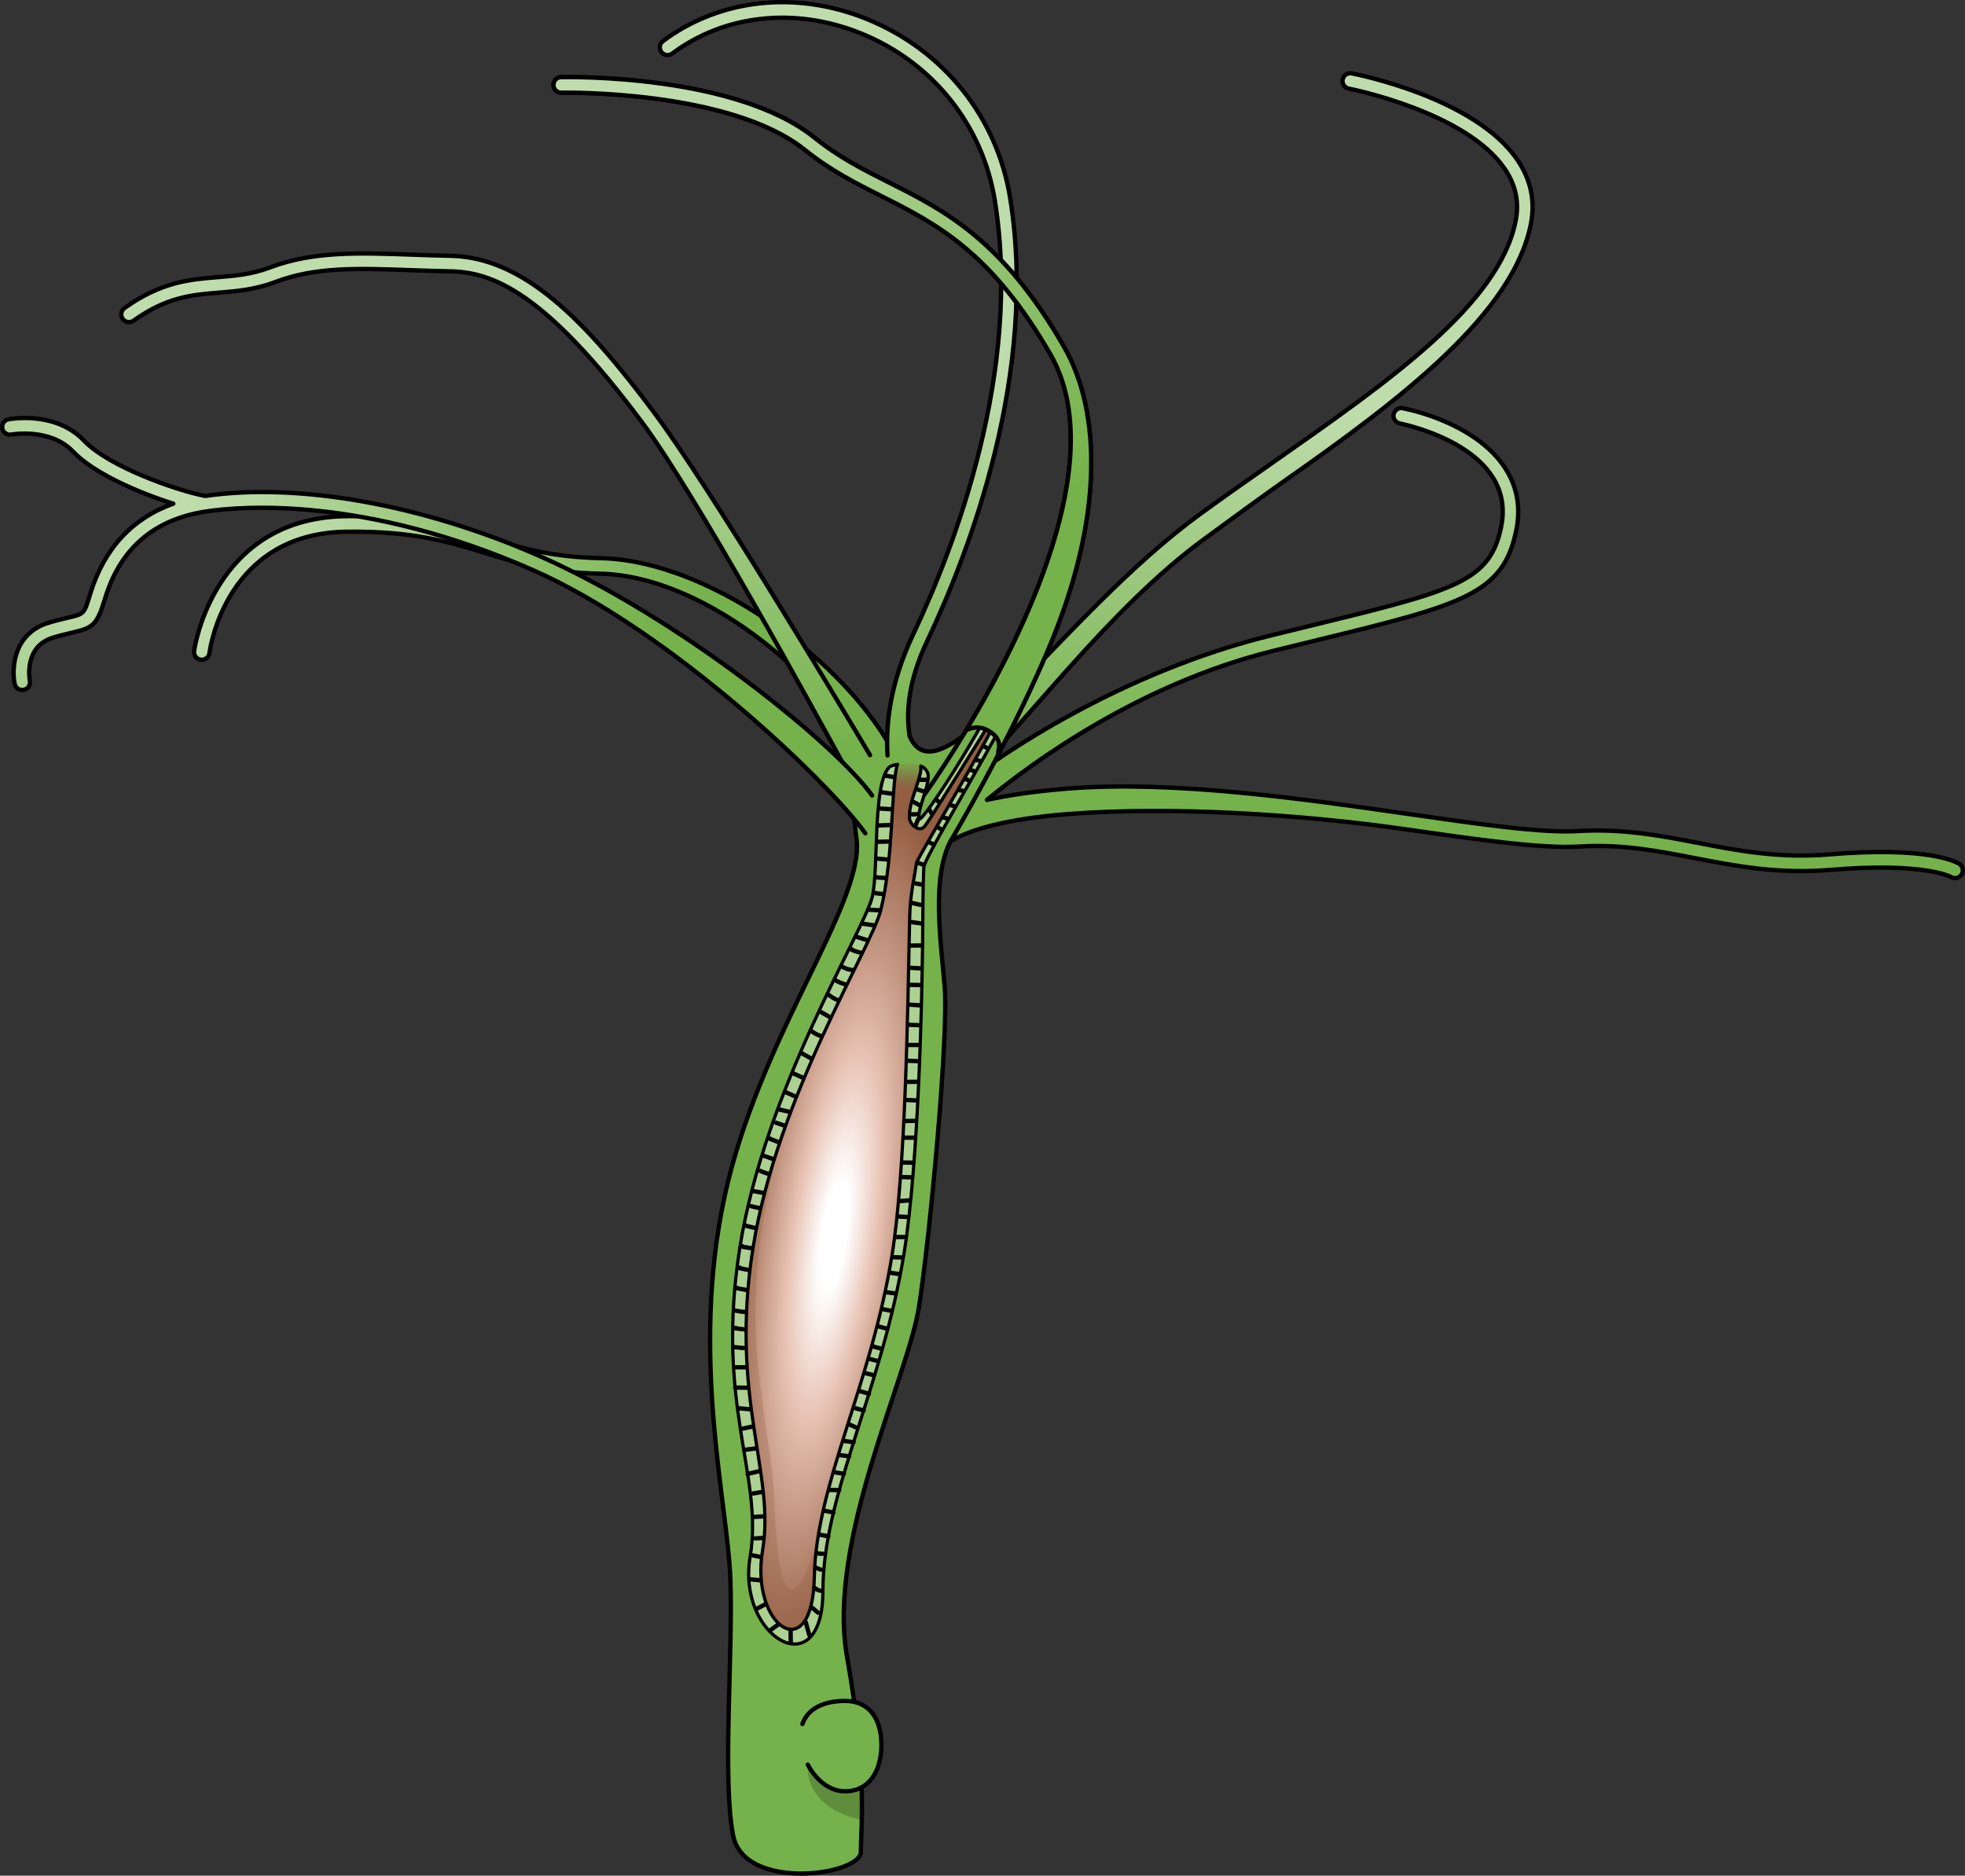 <?xml version="1.0" encoding="utf-8"?>
<!-- Generator: Adobe Illustrator 24.1.2, SVG Export Plug-In . SVG Version: 6.00 Build 0)  -->
<svg version="1.1" id="Camada_1" xmlns="http://www.w3.org/2000/svg" xmlns:xlink="http://www.w3.org/1999/xlink" x="0px" y="0px"
	 width="454.611px" height="433.995px" viewBox="0 0 454.611 433.995" enable-background="new 0 0 454.611 433.995"
	 xml:space="preserve">
<rect x="0" y="0" width="454.611" height="433.995" fill="#333333" stroke="none"/>
<g>
	<g>
		
			<radialGradient id="SVGID_1_" cx="55.896" cy="304.537" r="132.438" gradientTransform="matrix(1 0 0 -1 0 437.306)" gradientUnits="userSpaceOnUse">
			<stop  offset="0.117" style="stop-color:#BFDDAC"/>
			<stop  offset="0.823" style="stop-color:#75B24B"/>
		</radialGradient>
		<path fill="url(#SVGID_1_)" stroke="#000000" stroke-linecap="round" stroke-linejoin="round" stroke-miterlimit="10" d="
			M201.969,179.219c-8.859-20.856-38.259-45.96-63.07-46.479c-11.98-0.251-19.456-2.559-26.687-4.789
			c-8.184-2.524-16.647-5.135-32.167-4.923c-27.675,0.418-31.437,26.935-31.58,28.064c-0.126,0.982-1.033,1.673-2.009,1.552
			c-0.983-0.126-1.678-1.026-1.552-2.009c0.039-0.307,4.314-30.772,35.094-31.198c16.087-0.221,24.825,2.475,33.275,5.082
			c7.316,2.257,14.226,4.389,25.704,4.63c26.533,0.555,60.122,26.388,69.586,48.669"/>
		
			<linearGradient id="SVGID_2_" gradientUnits="userSpaceOnUse" x1="245.239" y1="361.003" x2="236.98" y2="240.3" gradientTransform="matrix(1 0 0 -1 0 437.306)">
			<stop  offset="0.117" style="stop-color:#BFDDAC"/>
			<stop  offset="0.823" style="stop-color:#75B24B"/>
		</linearGradient>
		<path fill="url(#SVGID_2_)" d="M453.269,199.862c-0.67-0.422-7.198-4.078-30.011-2.177c-11.682,0.974-21.228-0.873-30.461-2.66
			c-8.54-1.652-17.376-3.353-27.628-2.742c-8.376,0.528-22.773-1.561-39.451-3.958c-24.126-3.466-54.147-7.779-78.426-5.886
			c-7.679,0.601-13.906,1.525-18.972,2.64c10.398-8.573,35.233-26.831,66.255-34.485c3.301-0.816,6.406-1.572,9.325-2.286
			c34.7-8.475,44.027-10.755,46.963-25.973c1.439-7.452-1.168-14.171-7.543-19.429c-4.681-3.863-11.517-6.943-18.778-8.453
			c-0.97-0.201-1.922,0.422-2.124,1.392c-0.201,0.971,0.402,1.861,1.392,2.123c2.776,0.569,26.916,6.134,23.528,23.685
			c-2.501,12.959-10.525,14.919-44.291,23.168c-2.922,0.713-6.028,1.474-9.334,2.289c-33.978,8.385-62.129,27.247-71.572,34.915
			c-0.514-1.686,1.159,1.133,0,0c14.683-13.713,34.021-40.97,56.738-57.512c5.678-4.134,12.767-9.382,18.423-13.341
			c27.327-19.128,52.796-38.719,56.872-59.369c1.032-5.231,0.009-10.175-3.043-14.699c-9.782-14.503-37.239-19.906-38.403-20.128
			c-0.993-0.188-1.913,0.451-2.1,1.425c-0.186,0.973,0.451,1.914,1.425,2.1c0.271,0.051,27.162,5.349,36.106,18.615
			c2.53,3.752,3.345,7.676,2.493,11.991c-3.796,19.232-29.034,36.897-55.753,55.6c-5.669,3.967-11.529,8.071-17.235,12.224
			c-32.529,23.687-60.168,67.725-67.21,51.41c-0.894-5.442-0.334-12.761,4.056-22.031c9.932-20.966,25.633-62.148,19.21-102.38
			c-3-18.794-15.398-34.316-33.16-41.523c-16.377-6.642-34.018-4.733-47.192,5.11c-0.794,0.593-0.958,1.717-0.363,2.512
			c0.593,0.796,1.717,0.959,2.512,0.363c12.162-9.084,28.494-10.82,43.694-4.659c16.588,6.73,28.164,21.22,30.964,38.763
			c6.27,39.276-9.155,79.686-18.909,100.276c-5.346,11.284-6.399,20.869-5.937,28.026c-1.427-0.097-2.808-0.127-4.044-0.073
			c-8.31-13.959-37.25-62.244-49.929-79.24c-16.078-21.553-30.249-35.973-47.143-36.298c-3.126-0.061-6.116-0.165-8.986-0.266
			c-12.239-0.436-22.8-0.808-32.661,2.925c-4.362,1.651-8.178,1.959-12.219,2.288c-6.4,0.517-13.02,1.055-21.541,7.14
			c-0.806,0.576-0.993,1.698-0.418,2.504c0.578,0.809,1.701,0.993,2.504,0.418c7.715-5.511,13.558-5.984,19.745-6.486
			c4.111-0.333,8.363-0.678,13.198-2.507c9.186-3.477,18.93-3.132,31.263-2.695c2.89,0.103,5.898,0.209,9.043,0.269
			c9.661,0.186,21.718,4.536,44.337,34.855c12.467,16.713,39.621,66.276,47.811,81.334c0.224,3.946,1.33,9.982,1.909,15.427
			c1.589,14.929-22.642,45.702-30.584,82.548c-7.94,36.846,0.726,70.872,1.361,88.342c0.635,17.471-1.906,46.375,0.635,59.399
			c2.54,13.023,29.541,9.211,29.541,3.811c0-5.4,1.589-18.423-3.176-45.105c-4.765-26.681,14.091-64.789,16.631-80.988
			c2.54-16.2,6.911-62.771,5.94-74.205c-0.917-10.796-3.049-25.118,1.389-33.62c4.642-2.633,12.803-5.102,27.1-6.219
			c23.87-1.866,54.218,0.077,78.173,3.521c16.872,2.425,31.444,4.515,40.177,3.99c9.798-0.604,18.025,0.996,26.729,2.681
			c9.473,1.834,19.27,3.736,31.441,2.714c21.599-1.805,27.767,1.619,27.799,1.634c0.298,0.188,0.628,0.278,0.956,0.278
			c0.595,0,1.179-0.297,1.519-0.837C454.36,201.499,454.109,200.39,453.269,199.862z"/>
		<path opacity="0.2" enable-background="new    " d="M186.882,408.291c0,0-1.363,9.835,12.49,12.805
			c0.085-4.099,0.038-9.599-0.578-16.824l-6.789,0.157L186.882,408.291z"/>
		<path fill="none" stroke="#000000" stroke-linecap="round" stroke-linejoin="round" stroke-miterlimit="10" d="M201.286,174.725
			c-8.31-13.959-37.25-62.244-49.929-79.24c-16.078-21.553-30.249-35.973-47.143-36.298c-3.126-0.061-6.116-0.165-8.986-0.266
			c-12.239-0.436-22.8-0.808-32.661,2.925c-4.362,1.651-8.178,1.959-12.219,2.288c-6.4,0.517-13.02,1.055-21.541,7.14
			c-0.806,0.576-0.993,1.698-0.418,2.504c0.578,0.809,1.701,0.993,2.504,0.418c7.715-5.511,13.558-5.984,19.745-6.486
			c4.111-0.333,8.363-0.678,13.198-2.507c9.186-3.477,18.93-3.132,31.263-2.695c2.89,0.103,5.898,0.209,9.043,0.269
			c9.661,0.186,21.718,4.536,44.337,34.855c12.467,16.713,39.621,66.276,47.811,81.334c0.224,3.946,1.33,9.982,1.909,15.427
			c1.589,14.929-22.642,45.702-30.584,82.548c-7.94,36.846,0.726,70.872,1.361,88.342c0.635,17.471-1.906,46.375,0.635,59.399
			c2.54,13.023,29.541,9.211,29.541,3.811s1.589-18.423-3.176-45.105c-4.765-26.681,14.091-64.789,16.631-80.988
			c2.54-16.2,6.912-62.771,5.94-74.205c-0.917-10.796-3.049-25.118,1.389-33.62c4.642-2.633,12.803-5.102,27.1-6.219
			c23.87-1.866,54.218,0.077,78.173,3.521c16.872,2.425,31.444,4.515,40.177,3.99c9.798-0.604,18.025,0.996,26.729,2.681
			c9.473,1.834,19.27,3.736,31.441,2.714c21.599-1.805,27.767,1.619,27.799,1.634c0.298,0.188,0.628,0.278,0.956,0.278
			c0.595,0,1.179-0.297,1.519-0.837c0.53-0.837,0.278-1.946-0.56-2.475c-0.67-0.422-7.198-4.078-30.011-2.177
			c-11.682,0.974-21.228-0.873-30.461-2.66c-8.54-1.652-17.376-3.353-27.628-2.742c-8.376,0.528-22.773-1.561-39.451-3.958
			c-24.126-3.466-54.147-7.779-78.426-5.886c-7.679,0.601-13.906,1.525-18.972,2.64c10.398-8.573,35.233-26.831,66.255-34.485
			c3.301-0.816,6.406-1.572,9.325-2.286c34.7-8.475,44.027-10.755,46.963-25.973c1.439-7.452-1.168-14.171-7.543-19.429
			c-4.681-3.863-11.517-6.943-18.778-8.453c-0.97-0.201-1.922,0.422-2.124,1.392c-0.201,0.971,0.402,1.861,1.392,2.123
			c2.776,0.569,26.916,6.134,23.528,23.685c-2.501,12.959-10.525,14.919-44.291,23.168c-2.922,0.713-6.028,1.474-9.334,2.289
			c-33.978,8.385-62.129,27.247-71.572,34.915c-0.514-1.686,1.159,1.133,0,0c14.683-13.713,34.021-40.97,56.738-57.512
			c5.678-4.134,12.767-9.382,18.423-13.341c27.327-19.128,52.796-38.719,56.872-59.369c1.032-5.231,0.009-10.175-3.043-14.699
			c-9.782-14.503-37.239-19.906-38.403-20.128c-0.993-0.188-1.913,0.451-2.1,1.425c-0.186,0.973,0.451,1.914,1.425,2.1
			c0.271,0.051,27.162,5.349,36.106,18.615c2.53,3.752,3.345,7.676,2.493,11.991c-3.796,19.232-29.034,36.897-55.753,55.6
			c-5.669,3.967-11.529,8.071-17.235,12.224c-32.529,23.687-60.168,67.725-67.209,51.41c-0.894-5.442-0.334-12.761,4.056-22.031
			c9.932-20.966,25.633-62.148,19.21-102.38c-3-18.794-15.398-34.316-33.16-41.523c-16.377-6.642-34.018-4.733-47.192,5.11
			c-0.794,0.593-0.958,1.717-0.363,2.512c0.593,0.796,1.717,0.959,2.512,0.363c12.162-9.084,28.494-10.82,43.694-4.659
			c16.588,6.73,28.164,21.22,30.964,38.763c6.27,39.276-9.155,79.686-18.909,100.276c-5.346,11.284-6.399,20.869-5.937,28.026"/>
		
			<radialGradient id="SVGID_3_" cx="28.896" cy="319.784" r="153.84" gradientTransform="matrix(1 0 0 -1 0 437.306)" gradientUnits="userSpaceOnUse">
			<stop  offset="0.117" style="stop-color:#BFDDAC"/>
			<stop  offset="0.823" style="stop-color:#75B24B"/>
		</radialGradient>
		<path fill="url(#SVGID_3_)" stroke="#000000" stroke-linecap="round" stroke-linejoin="round" stroke-miterlimit="10" d="
			M201.772,184.067c-8.338-11.735-44.346-41.072-77.099-55.483c-26.878-11.824-55.704-16.979-77.205-13.832
			c-6.73-1.286-22.354-6.825-27.991-12.761c-6.638-6.983-17.084-5.055-17.524-4.972c-0.971,0.188-1.607,1.127-1.421,2.099
			c0.186,0.973,1.124,1.607,2.099,1.427c0.088-0.014,8.977-1.622,14.242,3.92c4.796,5.048,15.194,9.556,23.219,12.068
			c-9.469,3.371-16.04,10.452-19.188,20.795c-1.434,4.715-1.434,4.715-4.973,5.542c-1.198,0.28-2.689,0.629-4.619,1.201
			c-8.027,2.379-8.691,10.29-7.921,14.142c0.192,0.97,1.136,1.587,2.105,1.407c0.97-0.191,1.604-1.133,1.416-2.105
			c-0.064-0.324-1.453-7.966,5.42-10.003c1.831-0.542,3.264-0.878,4.417-1.147c4.855-1.136,5.678-1.713,7.591-7.992
			c3.495-11.482,11.343-18.222,23.327-20.03c7.83-1.182,36.411-3.699,75.56,13.527c32.199,14.167,68.815,49.475,76.957,60.932"/>
		
			<radialGradient id="SVGID_4_" cx="147.932" cy="420.411" r="170.662" gradientTransform="matrix(1 0 0 -1 0 437.306)" gradientUnits="userSpaceOnUse">
			<stop  offset="0.117" style="stop-color:#BFDDAC"/>
			<stop  offset="0.823" style="stop-color:#75B24B"/>
		</radialGradient>
		<path fill="url(#SVGID_4_)" stroke="#000000" stroke-linecap="round" stroke-linejoin="round" stroke-miterlimit="10" d="
			M213.909,183.789c0.48-0.713,48.818-67.627,29.096-101.833c-13.735-23.826-26.602-30.3-39.046-36.561
			c-5.819-2.929-11.84-5.957-17.71-10.69c-17.311-13.95-55.981-13.274-56.37-13.265c-0.991,0.021-1.813-0.764-1.835-1.755
			c-0.021-0.993,0.767-1.817,1.755-1.835c1.64-0.036,40.368-0.717,58.703,14.059c5.574,4.492,11.157,7.302,17.07,10.28
			c12.914,6.499,26.268,13.216,40.542,37.974c8.806,15.273,9.234,40.044-3.727,70.414c-9.546,22.37-22.331,43.816-22.454,43.998"/>
		<path fill="#75B24B" stroke="#000000" stroke-linecap="round" stroke-linejoin="round" stroke-miterlimit="10" d="
			M185.637,398.891c1.292-3.702,5.161-5.34,9.857-5.34c5.786,0,8.423,4.389,8.423,10.165c0,5.775-2.636,10.747-8.423,10.747
			c-3.637,0-6.78-2.719-8.611-6.172"/>
	</g>
	<path fill="#ACD193" d="M213.728,200.658c-0.091,2.163-0.182,4.781-0.197,8.004c-0.076,22.68-1.059,60.779-4.373,81.296
		c-5.099,31.577-18.777,55.785-18.777,78.163c0,22.363-20.002,10.788-16.84-7.898c3.147-18.686-8.155-34.997-2.375-71.568
		c5.795-36.585,28.596-73.11,30.609-81.054c1.543-6.098,0.06-25.964,3.873-30.019c0.197-0.228,0.984-0.53,2.012-0.726
		c1.589-0.333,3.783-0.424,5.371,0.378c0.59,0.302,1.104,0.726,1.452,1.316c1.271,2.119-2.678,9.23-1.74,10.894
		c0.499,0.892,14.767-20.26,22.166-37.327c2.859-6.612,6.098-6.34,6.173-5.81C242.067,153.073,213.849,197.632,213.728,200.658z"/>
	
		<radialGradient id="SVGID_5_" cx="192.768" cy="285.928" r="99.919" gradientTransform="matrix(0.144 -0.99 0.224 0.033 101.152 467.418)" gradientUnits="userSpaceOnUse">
		<stop  offset="0.128" style="stop-color:#FFFFFF"/>
		<stop  offset="0.43" style="stop-color:#E7C1B2"/>
		<stop  offset="0.992" style="stop-color:#945E43"/>
	</radialGradient>
	<path fill="url(#SVGID_5_)" d="M212.017,199.708c-0.41,3.13-1.44,7.03-1.56,12.37c-0.45,21.65-0.94,58.89-4.1,78.42
		c-4.24,26.27-14.48,47.1-17.26,66.18c-0.4,2.75-0.65,5.46-0.7,8.15c-0.38,21.34-14.96,11.6-11.97-6.18
		c3-17.78-7.74-35.16-2.21-69.98c1.29-8.13,3.47-16.24,6.08-24.01c8.57-25.51,21.78-47.34,23.46-54.03
		c3-11.95,2.41-28.84,3.78-33.48c0.03-0.09,0.06-0.2,0.12-0.29c1.59-0.33,3.79-0.42,5.37,0.38c0.4,2.62-3.13,8.58-2.57,12.37
		c0.18,1.15,2.26,3.2,3.54,1.49c2.45-3.29,17.64-28.3,17.93-28.3C233.667,163.029,212.197,198.399,212.017,199.708z"/>
	<path opacity="0.3" fill="#945E43" d="M189.097,356.679c-0.4,2.75-0.65,5.46-0.7,8.15c-0.38,21.34-14.96,11.6-11.97-6.18
		c3-17.78-7.74-35.16-2.21-69.98c1.29-8.13,3.47-16.24,6.08-24.01c-2.641,11.027-5.909,24.936-5.482,42.754
		c0.315,13.142,4.032,30.47,4.329,39.742C179.978,373.133,184.182,372.315,189.097,356.679z"/>
	<linearGradient id="SVGID_6_" gradientUnits="userSpaceOnUse" x1="209.962" y1="182.855" x2="210.489" y2="174.138">
		<stop  offset="0" style="stop-color:#538441;stop-opacity:0"/>
		<stop  offset="0.124" style="stop-color:#5D9244;stop-opacity:0.151"/>
		<stop  offset="0.337" style="stop-color:#6BA448;stop-opacity:0.409"/>
		<stop  offset="0.562" style="stop-color:#72AF4A;stop-opacity:0.683"/>
		<stop  offset="0.823" style="stop-color:#75B24B"/>
	</linearGradient>
	<path fill="url(#SVGID_6_)" d="M208.235,174.716c-0.409,0.482-0.538,1.136-0.626,1.762c-0.089,0.634-0.15,1.271-0.184,1.91
		c-0.061,1.158-0.004,2.402,0.669,3.346c0.386,0.541,1.016,0.959,1.678,0.896c0.474-0.045,0.895-0.327,1.236-0.659
		c1.045-1.019,1.479-2.493,1.872-3.898c0.203-0.725,0.403-1.514,0.119-2.211c-0.222-0.545-0.717-0.944-1.257-1.178
		C210.812,174.281,209.003,173.811,208.235,174.716z"/>
	
		<path fill="none" stroke="#000000" stroke-width="0.75" stroke-linecap="round" stroke-linejoin="round" stroke-miterlimit="10" d="
		M213.032,177.236c0.393,2.618-3.132,8.579-2.572,12.376c0.182,1.15,2.255,3.192,3.541,1.483
		c2.451-3.283,17.642-28.294,17.93-28.294c1.74,0.227-19.73,35.602-19.912,36.903c-0.409,3.132-1.438,7.036-1.559,12.377
		c-0.454,21.652-0.938,58.888-4.1,78.421c-4.857,30.049-17.566,52.987-17.96,74.321c-0.378,21.349-14.964,11.605-11.968-6.173
		c2.996-17.778-7.747-35.164-2.209-69.978c5.523-34.816,27.341-69.313,29.535-78.043c2.996-11.953,2.406-28.839,3.783-33.484
		c0.03-0.091,0.061-0.197,0.121-0.287c0,0-1.62,0.227-2.012,0.726c-3.813,4.054-2.33,23.921-3.873,30.019
		c-2.012,7.943-24.814,44.469-30.609,81.054c-5.78,36.571,5.522,52.881,2.375,71.568c-3.162,18.686,16.84,30.261,16.84,7.898
		c0-22.378,13.678-46.587,18.777-78.163c3.313-20.517,4.297-58.616,4.373-81.296c0.015-3.223,0.106-5.841,0.197-8.004
		c0.121-3.026,28.339-47.586,27.356-54.348c-0.076-0.53-3.314-0.802-6.173,5.81c-7.399,17.067-21.667,38.219-22.166,37.327
		c-0.938-1.665,3.011-8.775,1.74-10.894C214.485,178.552,214.047,177.614,213.032,177.236z"/>
	
		<radialGradient id="SVGID_7_" cx="147.932" cy="420.411" r="170.662" gradientTransform="matrix(1 0 0 -1 0 437.306)" gradientUnits="userSpaceOnUse">
		<stop  offset="0.117" style="stop-color:#BFDDAC"/>
		<stop  offset="0.823" style="stop-color:#75B24B"/>
	</radialGradient>
	<path fill="url(#SVGID_7_)" stroke="#000000" stroke-linecap="round" stroke-linejoin="round" stroke-miterlimit="10" d="
		M246.115,80.163c-14.274-24.758-27.628-31.475-40.542-37.974c-5.913-2.978-11.496-5.788-17.07-10.28
		c-18.335-14.777-57.063-14.096-58.703-14.059c-0.988,0.018-1.776,0.842-1.755,1.835c0.023,0.991,0.844,1.776,1.835,1.755
		c0.389-0.009,39.059-0.685,56.37,13.265c5.871,4.733,11.891,7.76,17.71,10.69c12.443,6.261,25.31,12.735,39.046,36.561
		c13.99,24.266-6.268,64.985-19.396,86.861c0.42,0.16,2.392-1.519,5.51,0.528c3.306,2.171,1.465,4.472,1.887,5.156
		c3.683-7.105,7.764-15.447,11.381-23.924C255.349,120.207,254.921,95.436,246.115,80.163z"/>
	
		<line fill="none" stroke="#000000" stroke-linecap="round" stroke-linejoin="round" stroke-miterlimit="10" x1="189.621" y1="355.088" x2="191.644" y2="355.465"/>
	
		<line fill="none" stroke="#000000" stroke-linecap="round" stroke-linejoin="round" stroke-miterlimit="10" x1="190.739" y1="349.545" x2="192.821" y2="349.947"/>
	
		<line fill="none" stroke="#000000" stroke-linecap="round" stroke-linejoin="round" stroke-miterlimit="10" x1="191.89" y1="344.731" x2="194.153" y2="344.789"/>
	
		<line fill="none" stroke="#000000" stroke-linecap="round" stroke-linejoin="round" stroke-miterlimit="10" x1="193.14" y1="340.652" x2="195.234" y2="341.003"/>
	
		<line fill="none" stroke="#000000" stroke-linecap="round" stroke-linejoin="round" stroke-miterlimit="10" x1="194.299" y1="336.679" x2="196.461" y2="336.945"/>
	
		<line fill="none" stroke="#000000" stroke-linecap="round" stroke-linejoin="round" stroke-miterlimit="10" x1="195.241" y1="333.399" x2="197.479" y2="333.687"/>
	
		<line fill="none" stroke="#000000" stroke-linecap="round" stroke-linejoin="round" stroke-miterlimit="10" x1="196.472" y1="329.574" x2="198.173" y2="330.324"/>
	
		<line fill="none" stroke="#000000" stroke-linecap="round" stroke-linejoin="round" stroke-miterlimit="10" x1="197.847" y1="325.806" x2="199.812" y2="326.353"/>
	
		<line fill="none" stroke="#000000" stroke-linecap="round" stroke-linejoin="round" stroke-miterlimit="10" x1="198.92" y1="321.872" x2="201.037" y2="322.476"/>
	
		<line fill="none" stroke="#000000" stroke-linecap="round" stroke-linejoin="round" stroke-miterlimit="10" x1="200.196" y1="317.719" x2="202.153" y2="318.187"/>
	
		<line fill="none" stroke="#000000" stroke-linecap="round" stroke-linejoin="round" stroke-miterlimit="10" x1="201.332" y1="314.462" x2="203.008" y2="314.898"/>
	
		<line fill="none" stroke="#000000" stroke-linecap="round" stroke-linejoin="round" stroke-miterlimit="10" x1="201.995" y1="311.543" x2="203.814" y2="312.036"/>
	
		<line fill="none" stroke="#000000" stroke-linecap="round" stroke-linejoin="round" stroke-miterlimit="10" x1="203.238" y1="306.905" x2="205.113" y2="307.398"/>
	
		<line fill="none" stroke="#000000" stroke-linecap="round" stroke-linejoin="round" stroke-miterlimit="10" x1="204.175" y1="302.892" x2="206.165" y2="303.287"/>
	
		<line fill="none" stroke="#000000" stroke-linecap="round" stroke-linejoin="round" stroke-miterlimit="10" x1="205.17" y1="299.011" x2="206.955" y2="299.241"/>
	
		<line fill="none" stroke="#000000" stroke-linecap="round" stroke-linejoin="round" stroke-miterlimit="10" x1="206.063" y1="294.504" x2="207.942" y2="294.767"/>
	
		<line fill="none" stroke="#000000" stroke-linecap="round" stroke-linejoin="round" stroke-miterlimit="10" x1="206.626" y1="290.886" x2="208.534" y2="290.952"/>
	
		<line fill="none" stroke="#000000" stroke-linecap="round" stroke-linejoin="round" stroke-miterlimit="10" x1="207.448" y1="286.215" x2="209.093" y2="286.215"/>
	
		<line fill="none" stroke="#000000" stroke-linecap="round" stroke-linejoin="round" stroke-miterlimit="10" x1="207.909" y1="281.479" x2="209.718" y2="281.578"/>
	
		<line fill="none" stroke="#000000" stroke-linecap="round" stroke-linejoin="round" stroke-miterlimit="10" x1="208.271" y1="277.894" x2="210.441" y2="277.729"/>
	
		<line fill="none" stroke="#000000" stroke-linecap="round" stroke-linejoin="round" stroke-miterlimit="10" x1="208.665" y1="272.335" x2="210.737" y2="272.401"/>
	
		<line fill="none" stroke="#000000" stroke-linecap="round" stroke-linejoin="round" stroke-miterlimit="10" x1="208.813" y1="268.98" x2="211.297" y2="269.013"/>
	
		<line fill="none" stroke="#000000" stroke-linecap="round" stroke-linejoin="round" stroke-miterlimit="10" x1="209.356" y1="263.229" x2="211.494" y2="263.229"/>
	
		<line fill="none" stroke="#000000" stroke-linecap="round" stroke-linejoin="round" stroke-miterlimit="10" x1="209.356" y1="259.375" x2="211.691" y2="259.342"/>
	
		<line fill="none" stroke="#000000" stroke-linecap="round" stroke-linejoin="round" stroke-miterlimit="10" x1="209.701" y1="254.507" x2="211.856" y2="254.606"/>
	
		<line fill="none" stroke="#000000" stroke-linecap="round" stroke-linejoin="round" stroke-miterlimit="10" x1="209.701" y1="250.33" x2="212.053" y2="250.297"/>
	
		<line fill="none" stroke="#000000" stroke-linecap="round" stroke-linejoin="round" stroke-miterlimit="10" x1="209.882" y1="245.429" x2="212.218" y2="245.528"/>
	
		<line fill="none" stroke="#000000" stroke-linecap="round" stroke-linejoin="round" stroke-miterlimit="10" x1="210.178" y1="241.778" x2="212.349" y2="241.778"/>
	
		<line fill="none" stroke="#000000" stroke-linecap="round" stroke-linejoin="round" stroke-miterlimit="10" x1="210.31" y1="237.107" x2="212.579" y2="237.206"/>
	
		<line fill="none" stroke="#000000" stroke-linecap="round" stroke-linejoin="round" stroke-miterlimit="10" x1="210.178" y1="232.437" x2="212.711" y2="232.601"/>
	
		<line fill="none" stroke="#000000" stroke-linecap="round" stroke-linejoin="round" stroke-miterlimit="10" x1="210.507" y1="227.865" x2="213.007" y2="227.93"/>
	
		<line fill="none" stroke="#000000" stroke-linecap="round" stroke-linejoin="round" stroke-miterlimit="10" x1="210.409" y1="223.917" x2="212.843" y2="224.049"/>
	
		<line fill="none" stroke="#000000" stroke-linecap="round" stroke-linejoin="round" stroke-miterlimit="10" x1="210.803" y1="218.786" x2="213.106" y2="218.753"/>
	
		<line fill="none" stroke="#000000" stroke-linecap="round" stroke-linejoin="round" stroke-miterlimit="10" x1="210.705" y1="213.326" x2="213.073" y2="213.655"/>
	
		<line fill="none" stroke="#000000" stroke-linecap="round" stroke-linejoin="round" stroke-miterlimit="10" x1="211.001" y1="208.919" x2="213.04" y2="209.379"/>
	
		<line fill="none" stroke="#000000" stroke-linecap="round" stroke-linejoin="round" stroke-miterlimit="10" x1="211.889" y1="204.412" x2="213.237" y2="204.675"/>
	
		<line fill="none" stroke="#000000" stroke-linecap="round" stroke-linejoin="round" stroke-miterlimit="10" x1="212.563" y1="199.709" x2="213.5" y2="200.038"/>
	
		<line fill="none" stroke="#000000" stroke-linecap="round" stroke-linejoin="round" stroke-miterlimit="10" x1="203.041" y1="198.673" x2="205.442" y2="198.886"/>
	
		<line fill="none" stroke="#000000" stroke-linecap="round" stroke-linejoin="round" stroke-miterlimit="10" x1="215.507" y1="188.164" x2="215.046" y2="187.374"/>
	
		<line fill="none" stroke="#000000" stroke-linecap="round" stroke-linejoin="round" stroke-miterlimit="10" x1="214.948" y1="194.874" x2="216.033" y2="195.4"/>
	
		<line fill="none" stroke="#000000" stroke-linecap="round" stroke-linejoin="round" stroke-miterlimit="10" x1="216.888" y1="191.354" x2="217.776" y2="191.913"/>
	
		<line fill="none" stroke="#000000" stroke-linecap="round" stroke-linejoin="round" stroke-miterlimit="10" x1="218.138" y1="189.117" x2="219.224" y2="189.405"/>
	
		<line fill="none" stroke="#000000" stroke-linecap="round" stroke-linejoin="round" stroke-miterlimit="10" x1="219.914" y1="186.291" x2="220.868" y2="186.552"/>
	
		<line fill="none" stroke="#000000" stroke-linecap="round" stroke-linejoin="round" stroke-miterlimit="10" x1="216.724" y1="185.137" x2="217.175" y2="185.532"/>
	
		<line fill="none" stroke="#000000" stroke-linecap="round" stroke-linejoin="round" stroke-miterlimit="10" x1="222.106" y1="182.873" x2="222.645" y2="182.934"/>
	
		<line fill="none" stroke="#000000" stroke-linecap="round" stroke-linejoin="round" stroke-miterlimit="10" x1="223.368" y1="180.236" x2="224.256" y2="180.631"/>
	
		<line fill="none" stroke="#000000" stroke-linecap="round" stroke-linejoin="round" stroke-miterlimit="10" x1="224.519" y1="178.098" x2="225.473" y2="178.493"/>
	
		<line fill="none" stroke="#000000" stroke-linecap="round" stroke-linejoin="round" stroke-miterlimit="10" x1="225.769" y1="175.796" x2="226.674" y2="176.059"/>
	
		<line fill="none" stroke="#000000" stroke-linecap="round" stroke-linejoin="round" stroke-miterlimit="10" x1="227.644" y1="172.704" x2="228.269" y2="173.033"/>
	<path fill="none" stroke="#000000" stroke-linecap="round" stroke-linejoin="round" stroke-miterlimit="10" d="M188.967,359.324
		c0.429,0.152,0.891,0.212,1.345,0.176"/>
	<path fill="none" stroke="#000000" stroke-linecap="round" stroke-linejoin="round" stroke-miterlimit="10" d="M188.742,362.731
		c0.378,0.146,0.756,0.292,1.135,0.438"/>
	<path fill="none" stroke="#000000" stroke-linecap="round" stroke-linejoin="round" stroke-miterlimit="10" d="M188.438,367.36
		c0.37,0.337,0.827,0.578,1.315,0.691"/>
	<path fill="none" stroke="#000000" stroke-linecap="round" stroke-linejoin="round" stroke-miterlimit="10" d="M187.77,371.878
		c0.492,0.418,0.984,0.837,1.476,1.255"/>
	<path fill="none" stroke="#000000" stroke-linecap="round" stroke-linejoin="round" stroke-miterlimit="10" d="M186.418,375.348
		c0.27,0.988,0.539,1.976,0.809,2.964"/>
	
		<line fill="none" stroke="#000000" stroke-linecap="round" stroke-linejoin="round" stroke-miterlimit="10" x1="182.911" y1="377.163" x2="182.943" y2="379.893"/>
	
		<line fill="none" stroke="#000000" stroke-linecap="round" stroke-linejoin="round" stroke-miterlimit="10" x1="180.049" y1="375.88" x2="178.24" y2="377.163"/>
	
		<line fill="none" stroke="#000000" stroke-linecap="round" stroke-linejoin="round" stroke-miterlimit="10" x1="177.154" y1="371.143" x2="175.214" y2="372.163"/>
	
		<line fill="#945E43" stroke="#000000" stroke-linecap="round" stroke-linejoin="round" stroke-miterlimit="10" x1="175.905" y1="365.65" x2="173.602" y2="365.42"/>
	
		<line fill="none" stroke="#000000" stroke-linecap="round" stroke-linejoin="round" stroke-miterlimit="10" x1="176.036" y1="360.256" x2="174.227" y2="359.894"/>
	
		<line fill="none" stroke="#000000" stroke-linecap="round" stroke-linejoin="round" stroke-miterlimit="10" x1="176.562" y1="355.848" x2="174.753" y2="355.947"/>
	
		<line fill="none" stroke="#000000" stroke-linecap="round" stroke-linejoin="round" stroke-miterlimit="10" x1="176.562" y1="350.849" x2="174.556" y2="350.98"/>
	
		<line fill="none" stroke="#000000" stroke-linecap="round" stroke-linejoin="round" stroke-miterlimit="10" x1="176.233" y1="345.224" x2="174.227" y2="345.553"/>
	
		<line fill="none" stroke="#000000" stroke-linecap="round" stroke-linejoin="round" stroke-miterlimit="10" x1="175.559" y1="340.422" x2="172.968" y2="341.026"/>
	
		<line fill="none" stroke="#000000" stroke-linecap="round" stroke-linejoin="round" stroke-miterlimit="10" x1="174.852" y1="335.126" x2="172.609" y2="335.422"/>
	
		<line fill="none" stroke="#000000" stroke-linecap="round" stroke-linejoin="round" stroke-miterlimit="10" x1="173.997" y1="330.094" x2="171.793" y2="330.554"/>
	
		<line fill="none" stroke="#000000" stroke-linecap="round" stroke-linejoin="round" stroke-miterlimit="10" x1="173.536" y1="326.079" x2="171.135" y2="325.851"/>
	<path fill="none" stroke="#000000" stroke-linecap="round" stroke-linejoin="round" stroke-miterlimit="10" d="M172.812,321.093
		c-0.91-0.018-1.82-0.035-2.73-0.053"/>
	<path fill="none" stroke="#000000" stroke-linecap="round" stroke-linejoin="round" stroke-miterlimit="10" d="M172.582,316.359
		c-0.767,0-1.535,0-2.302,0"/>
	<path fill="none" stroke="#000000" stroke-linecap="round" stroke-linejoin="round" stroke-miterlimit="10" d="M172.35,311.928
		c-0.899-0.082-1.797-0.165-2.696-0.247"/>
	<path fill="none" stroke="#000000" stroke-linecap="round" stroke-linejoin="round" stroke-miterlimit="10" d="M172.25,307.592
		c-0.747-0.089-1.494-0.177-2.241-0.266c0.068-0.031,0.137-0.062,0.205-0.092"/>
	<path fill="none" stroke="#000000" stroke-linecap="round" stroke-linejoin="round" stroke-miterlimit="10" d="M172.483,303.562
		c-0.835-0.042-1.666-0.162-2.478-0.358"/>
	<path fill="none" stroke="#000000" stroke-linecap="round" stroke-linejoin="round" stroke-miterlimit="10" d="M172.728,298.476
		c-0.809-0.15-1.618-0.3-2.427-0.451c0.069-0.015,0.138-0.031,0.207-0.046"/>
	<path fill="none" stroke="#000000" stroke-linecap="round" stroke-linejoin="round" stroke-miterlimit="10" d="M173.301,293.873
		c-0.797-0.162-1.594-0.323-2.392-0.485c0.075-0.034,0.151-0.067,0.226-0.101"/>
	<path fill="none" stroke="#000000" stroke-linecap="round" stroke-linejoin="round" stroke-miterlimit="10" d="M173.897,288.822
		c-0.723-0.121-1.446-0.241-2.169-0.362c0.018-0.037,0.035-0.074,0.053-0.111"/>
	<path fill="none" stroke="#000000" stroke-linecap="round" stroke-linejoin="round" stroke-miterlimit="10" d="M174.815,284.16
		c-0.763-0.184-1.525-0.368-2.288-0.551c0.018-0.019,0.037-0.038,0.055-0.057"/>
	<path fill="none" stroke="#000000" stroke-linecap="round" stroke-linejoin="round" stroke-miterlimit="10" d="M175.769,279.557
		c-0.657-0.156-1.315-0.312-1.972-0.468"/>
	<path fill="none" stroke="#000000" stroke-linecap="round" stroke-linejoin="round" stroke-miterlimit="10" d="M176.629,276.013
		c-0.844-0.152-1.689-0.305-2.533-0.457"/>
	<path fill="none" stroke="#000000" stroke-linecap="round" stroke-linejoin="round" stroke-miterlimit="10" d="M177.804,271.582
		c-0.659-0.151-1.301-0.377-1.91-0.673"/>
	<path fill="none" stroke="#000000" stroke-linecap="round" stroke-linejoin="round" stroke-miterlimit="10" d="M178.919,268.19
		c-0.757-0.262-1.514-0.523-2.271-0.785"/>
	<path fill="none" stroke="#000000" stroke-linecap="round" stroke-linejoin="round" stroke-miterlimit="10" d="M180.069,264.244
		c-0.655-0.252-1.309-0.504-1.964-0.756c0.007-0.022,0.015-0.045,0.022-0.067"/>
	<path fill="none" stroke="#000000" stroke-linecap="round" stroke-linejoin="round" stroke-miterlimit="10" d="M181.334,260.388
		c-0.603-0.208-1.206-0.417-1.809-0.625"/>
	<path fill="none" stroke="#000000" stroke-linecap="round" stroke-linejoin="round" stroke-miterlimit="10" d="M182.659,257.253
		c-0.762-0.174-1.524-0.348-2.285-0.522"/>
	<path fill="none" stroke="#000000" stroke-linecap="round" stroke-linejoin="round" stroke-miterlimit="10" d="M183.937,253.671
		c-0.727-0.325-1.455-0.65-2.182-0.975"/>
	<path fill="none" stroke="#000000" stroke-linecap="round" stroke-linejoin="round" stroke-miterlimit="10" d="M183.493,248.346
		c0.777,0.349,1.554,0.698,2.331,1.047c-0.028-0.016-0.056-0.033-0.084-0.049"/>
	<path fill="none" stroke="#000000" stroke-linecap="round" stroke-linejoin="round" stroke-miterlimit="10" d="M185.397,243.644
		c0.689,0.387,1.377,0.775,2.066,1.162"/>
	<path fill="none" stroke="#000000" stroke-linecap="round" stroke-linejoin="round" stroke-miterlimit="10" d="M187.75,238.582
		c0.613,0.465,1.298,0.835,2.023,1.093c-0.018-0.023-0.036-0.045-0.054-0.068"/>
	<path fill="none" stroke="#000000" stroke-linecap="round" stroke-linejoin="round" stroke-miterlimit="10" d="M189.98,234.191
		c0.647,0.366,1.294,0.731,1.942,1.097c-0.032-0.008-0.065-0.015-0.097-0.023"/>
	<path fill="none" stroke="#000000" stroke-linecap="round" stroke-linejoin="round" stroke-miterlimit="10" d="M193.769,231.374
		c-0.709-0.278-1.376-0.664-1.971-1.141"/>
	<path fill="none" stroke="#000000" stroke-linecap="round" stroke-linejoin="round" stroke-miterlimit="10" d="M195.575,227.763
		c-0.871-0.237-1.709-0.592-2.485-1.053"/>
	<path fill="none" stroke="#000000" stroke-linecap="round" stroke-linejoin="round" stroke-miterlimit="10" d="M197.287,224.442
		c-0.818-0.054-1.622-0.299-2.331-0.709"/>
	<path fill="none" stroke="#000000" stroke-linecap="round" stroke-linejoin="round" stroke-miterlimit="10" d="M199.119,220.432
		c-0.749-0.165-1.481-0.41-2.178-0.73c0.071-0.009,0.141-0.018,0.212-0.028"/>
	<path fill="none" stroke="#000000" stroke-linecap="round" stroke-linejoin="round" stroke-miterlimit="10" d="M200.589,217.522
		c-0.848-0.267-1.695-0.534-2.543-0.801c0.042-0.002,0.085-0.004,0.127-0.007"/>
	<path fill="none" stroke="#000000" stroke-linecap="round" stroke-linejoin="round" stroke-miterlimit="10" d="M202.083,214.076
		c-0.801-0.115-1.602-0.229-2.404-0.344"/>
	<path fill="none" stroke="#000000" stroke-linecap="round" stroke-linejoin="round" stroke-miterlimit="10" d="M203.401,210.618
		c-0.91-0.05-1.457-0.079-2.367-0.129"/>
	<path fill="none" stroke="#000000" stroke-linecap="round" stroke-linejoin="round" stroke-miterlimit="10" d="M204.029,206.835
		c-0.489-0.055-0.978-0.11-1.467-0.165c0.039-0.018,0.078-0.036,0.117-0.054"/>
	<path fill="none" stroke="#000000" stroke-linecap="round" stroke-linejoin="round" stroke-miterlimit="10" d="M204.818,203.145
		c-0.461-0.032-1.58-0.111-2.041-0.144"/>
	
		<line fill="none" stroke="#000000" stroke-linecap="round" stroke-linejoin="round" stroke-miterlimit="10" x1="202.975" y1="194.775" x2="205.573" y2="194.709"/>
	
		<line fill="none" stroke="#000000" stroke-linecap="round" stroke-linejoin="round" stroke-miterlimit="10" x1="203.205" y1="190.992" x2="205.935" y2="190.894"/>
	
		<line fill="none" stroke="#000000" stroke-linecap="round" stroke-linejoin="round" stroke-miterlimit="10" x1="203.6" y1="187.078" x2="206.231" y2="187.243"/>
	
		<line fill="none" stroke="#000000" stroke-linecap="round" stroke-linejoin="round" stroke-miterlimit="10" x1="204.06" y1="183.328" x2="206.264" y2="183.624"/>
	
		<line fill="none" stroke="#000000" stroke-linecap="round" stroke-linejoin="round" stroke-miterlimit="10" x1="204.916" y1="179.48" x2="206.659" y2="179.776"/>
	
		<line fill="none" stroke="#000000" stroke-linecap="round" stroke-linejoin="round" stroke-miterlimit="10" x1="213.032" y1="180.434" x2="214.29" y2="180.434"/>
	
		<line fill="none" stroke="#000000" stroke-linecap="round" stroke-linejoin="round" stroke-miterlimit="10" x1="212.185" y1="182.637" x2="213.661" y2="183.098"/>
	
		<line fill="none" stroke="#000000" stroke-linecap="round" stroke-linejoin="round" stroke-miterlimit="10" x1="211.362" y1="185.565" x2="212.711" y2="186.291"/>
	
		<line fill="none" stroke="#000000" stroke-linecap="round" stroke-linejoin="round" stroke-miterlimit="10" x1="210.968" y1="188.427" x2="212.283" y2="188.394"/>
	
		<line fill="none" stroke="#000000" stroke-linecap="round" stroke-linejoin="round" stroke-miterlimit="10" x1="212.415" y1="189.545" x2="211.757" y2="191.157"/>
</g>
</svg>
